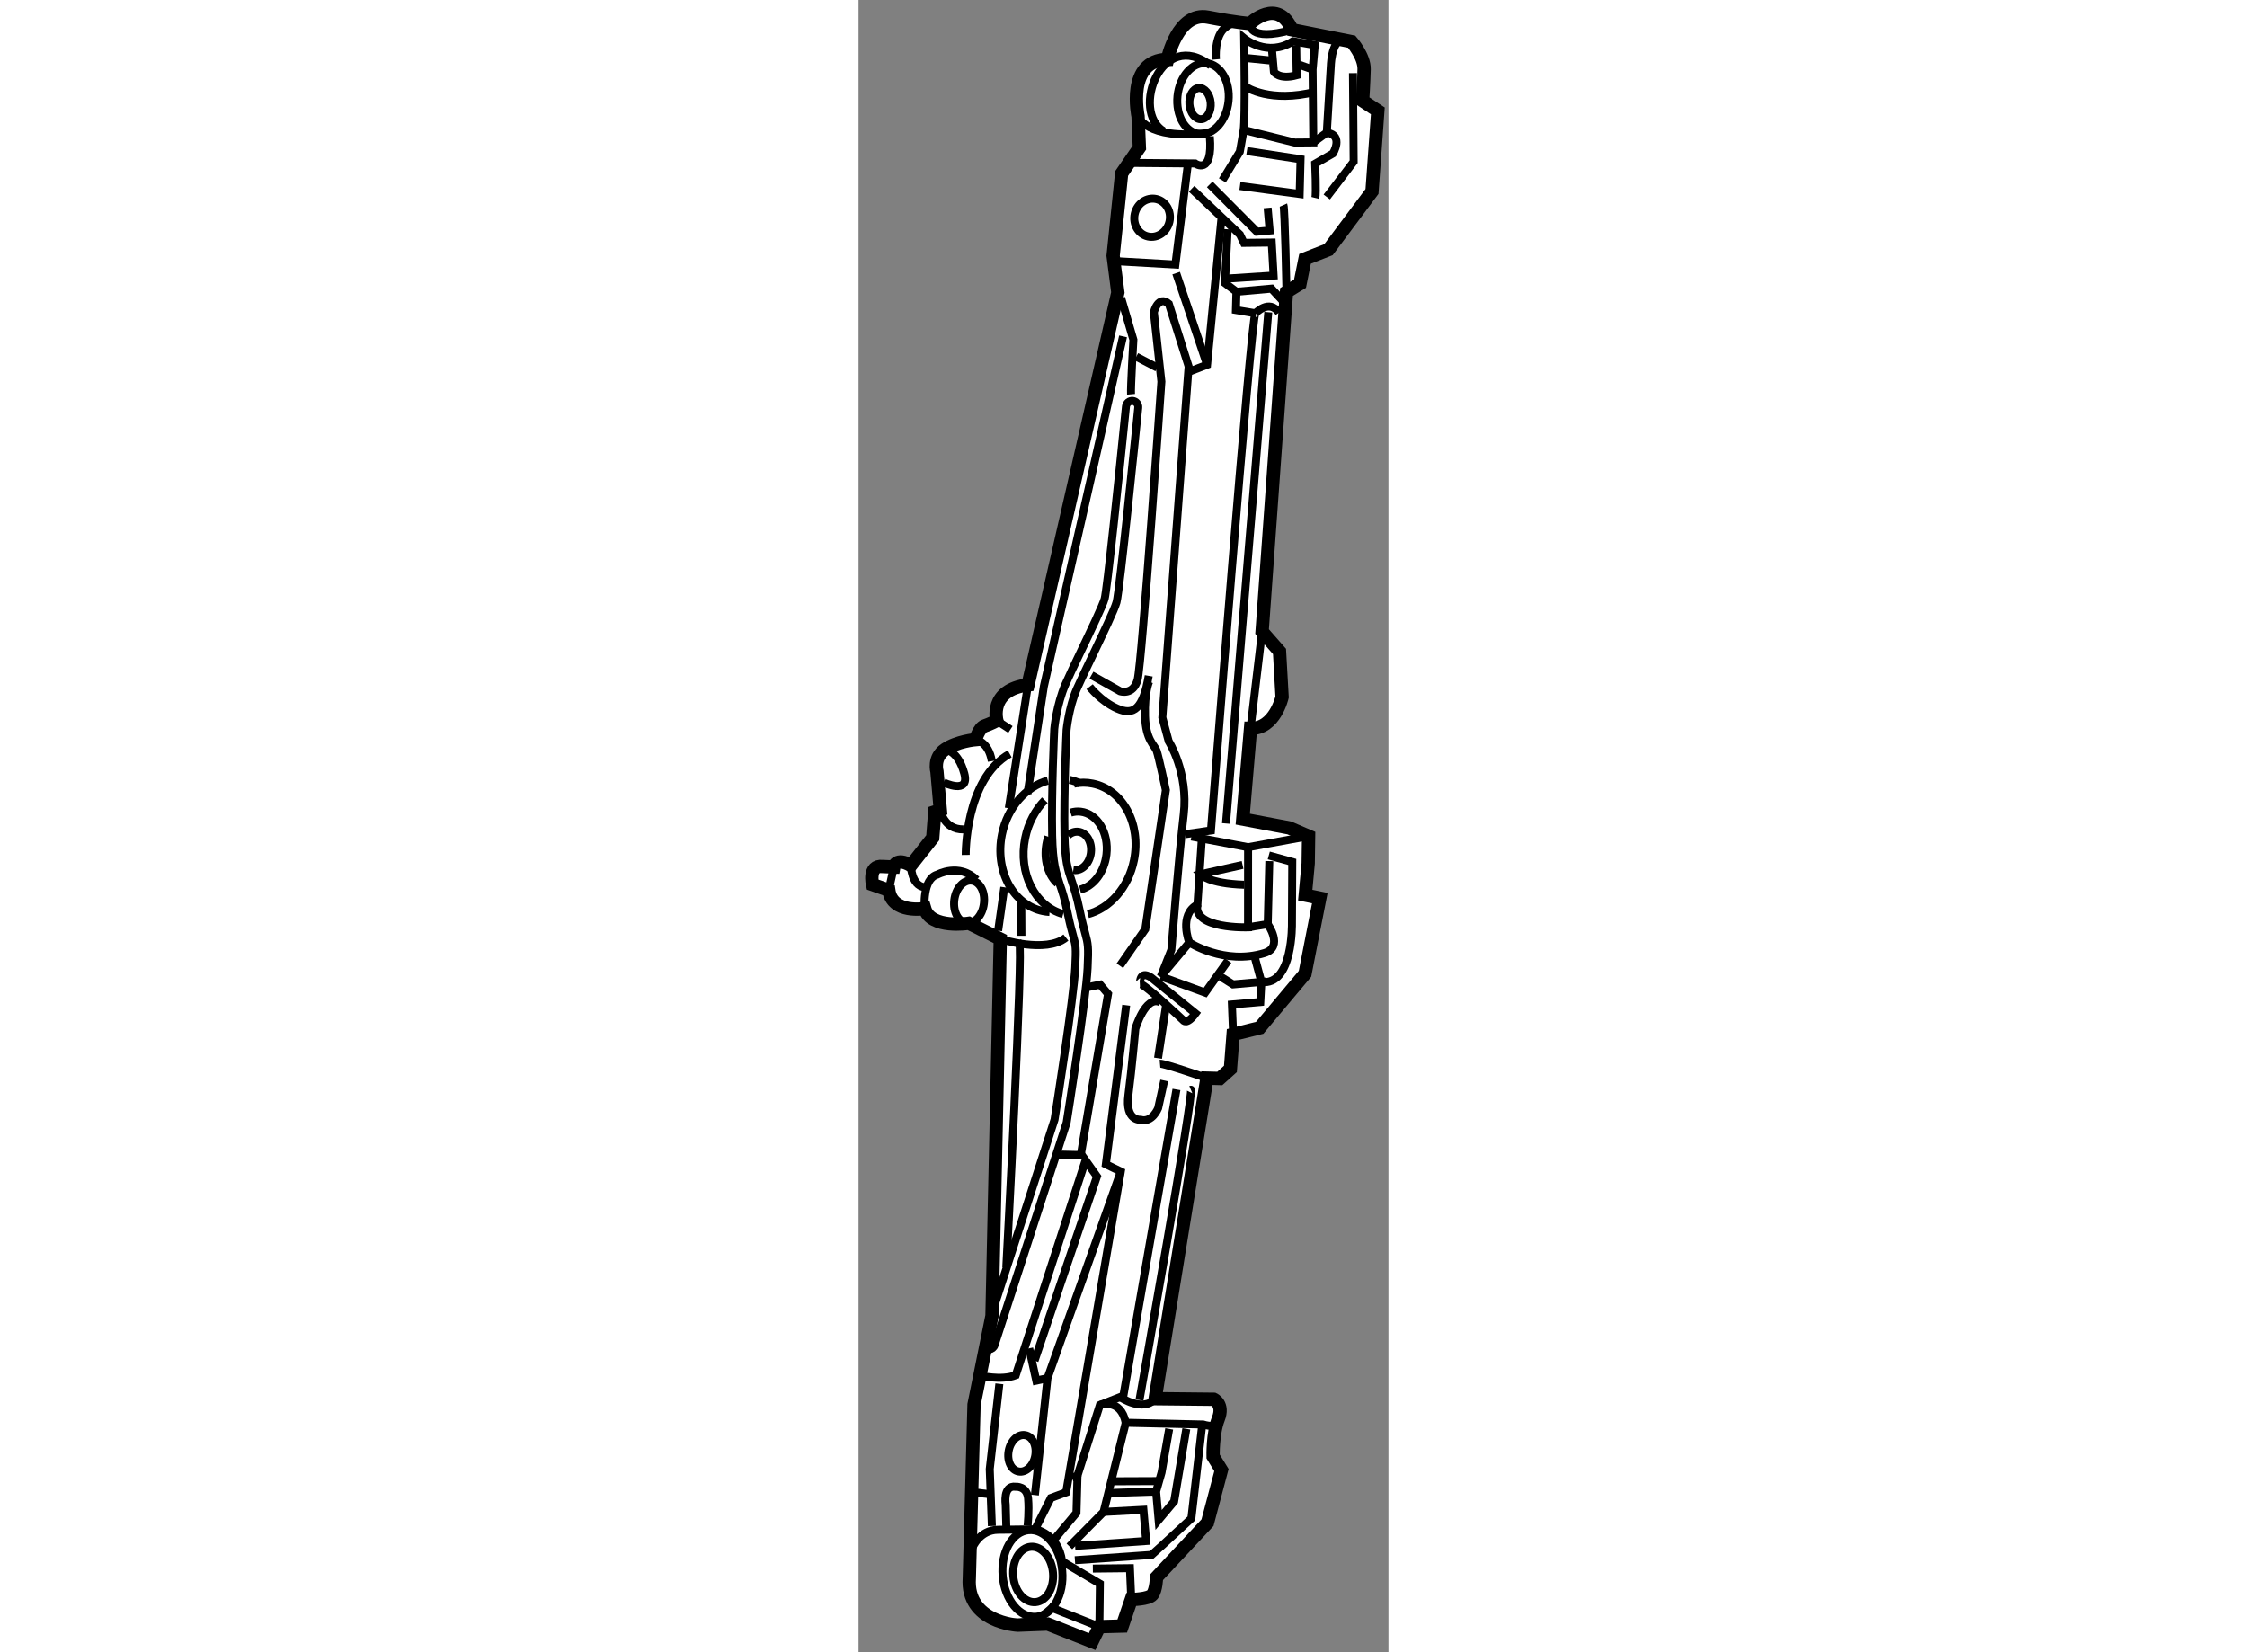 <?xml version="1.0" encoding="utf-8"?>
<!-- Generator: Adobe Illustrator 15.1.0, SVG Export Plug-In . SVG Version: 6.00 Build 0)  -->
<!DOCTYPE svg PUBLIC "-//W3C//DTD SVG 1.1//EN" "http://www.w3.org/Graphics/SVG/1.1/DTD/svg11.dtd">
<svg version="1.1" xmlns="http://www.w3.org/2000/svg" xmlns:xlink="http://www.w3.org/1999/xlink" x="0px" y="0px" width="244.8px"
	 height="180px" viewBox="96.54 90.135 19.924 62.116" enable-background="new 0 0 244.8 180" xml:space="preserve">
	
<rect x="96.54" y="90.135" width="19.924" height="62.116" fill="#808080" stroke="none"/>
	
<g><path fill="#FFFFFF" stroke="#000000" stroke-width="0.5" d="M106.29,101.133l-0.178-1.383l0.32-3.092l0.667-0.971l-0.049-1.179
				c0,0-0.457-2.11,1.103-2.14c0,0,0.378-1.807,1.526-1.586c1.146,0.222,1.579,0.238,1.579,0.238s1.041-1.006,1.58,0.236l2.243,0.447
				c0,0,0.479,0.55,0.468,1.035c-0.011,0.484-0.057,1.188-0.057,1.188l0.572,0.378l-0.219,3.03l-1.636,2.188l-0.882,0.345
				l-0.188,0.933l-0.508,0.312l-0.919,12.767l0.656,0.748l0.097,1.713c0,0-0.271,1.205-1.187,1.178l-0.292,3.412l1.75,0.331
				l0.725,0.312l-0.015,1.021l-0.111,1.193l0.548,0.113l-0.557,2.845l-1.703,2.031l-1,0.248l-0.101,1.299l-0.399,0.358l-0.483-0.013
				l-1.949,12.051l2.204,0.023c0,0,0.392,0.18,0.172,0.736c-0.218,0.555-0.196,1.414-0.196,1.414l0.314,0.51l-0.525,1.98
				l-1.916,2.051c0,0-0.013,0.484-0.158,0.658s-0.791,0.178-0.791,0.178l-0.341,0.998l-0.858,0.023l-0.274,0.561l-1.67-0.66
				l-1.125,0.043c0,0-1.942-0.096-1.822-1.773l0.178-6.52l0.675-3.338l0.312-14.165l-1.183-0.593c0,0-1.431,0.231-1.659-0.553
				c0,0-1.217,0.215-1.351-0.688l-0.611-0.214c0,0-0.171-0.737,0.372-0.679l0.431,0.018c0,0,0.073-0.383,0.64-0.057l0.821-1.041
				l0.077-0.975l0.208-0.072l-0.126-1.44c0,0-0.152-0.523,0.302-0.831c0.457-0.311,1.152-0.371,1.152-0.371s0.123-0.441,0.333-0.514
				c0.208-0.07,0.464-0.201,0.464-0.201s-0.317-1.154,1.172-1.342L106.29,101.133z"></path><polyline fill="none" stroke="#000000" stroke-width="0.3" points="106.485,102.781 103.507,115.943 102.892,119.977 		"></polyline><ellipse transform="matrix(0.996 -0.087 0.087 0.996 -12.639 9.574)" fill="none" stroke="#000000" stroke-width="0.3" cx="103.165" cy="149.326" rx="0.75" ry="1.044"></ellipse><path fill="none" stroke="#000000" stroke-width="0.3" d="M103.7,150.542l1.895,0.75l0.019-1.617l-1.419-0.842
				c-0.147-1.061-1.018-1.201-1.018-1.201s-0.698,0.01-1.396,0.016c-0.698,0.008-0.962,0.678-0.962,0.678"></path><path fill="none" stroke="#000000" stroke-width="0.3" d="M102.032,151.12c0.161-0.016,1.147,0.221,1.877-0.65"></path><path fill="none" stroke="#000000" stroke-width="0.3" d="M101.108,141.849c0,0,0.193,0.051,0.457,0.072
				c0.264,0.025,0.601,0.023,0.886-0.084l2.624-8.078l0.429,0.605l-2.347,6.928"></path><polyline fill="none" stroke="#000000" stroke-width="0.3" points="103.177,147.632 103.771,146.452 104.345,146.239 
				106.4,134.179 105.839,133.907 106.603,127.927 		"></polyline><polyline fill="none" stroke="#000000" stroke-width="0.3" points="103.926,133.538 104.895,133.56 105.921,127.503 
				105.622,127.153 105.146,127.25 		"></polyline><path fill="none" stroke="#000000" stroke-width="0.3" d="M101.614,139.329l2.296-7.102c0.05-0.313,0.724-4.598,0.778-5.723
				c0.037-0.759,0.022-0.813-0.072-1.16c-0.052-0.187-0.124-0.444-0.219-0.905c-0.102-0.5-0.198-0.793-0.287-1.051
				c-0.15-0.447-0.268-0.799-0.29-1.844c-0.032-1.6,0.077-3.976,0.079-4.001c0.003-0.048,0.092-0.921,0.416-1.673
				c0.124-0.285,0.356-0.774,0.604-1.289c0.359-0.749,0.804-1.682,0.873-1.932c0.087-0.309,0.529-4.496,0.803-7.234
				c0.015-0.127,0.13-0.219,0.255-0.207c0.127,0.014,0.22,0.127,0.206,0.254c-0.07,0.701-0.693,6.865-0.816,7.312
				c-0.08,0.29-0.5,1.161-0.903,2.007c-0.245,0.511-0.477,0.994-0.597,1.271c-0.294,0.684-0.377,1.517-0.378,1.525
				c-0.001,0.012-0.112,2.374-0.078,3.957c0.02,0.974,0.123,1.281,0.267,1.707c0.09,0.271,0.193,0.58,0.301,1.103
				c0.091,0.448,0.161,0.697,0.21,0.878c0.109,0.407,0.128,0.497,0.09,1.304c-0.057,1.188-0.755,5.607-0.785,5.792
				c-0.002,0.013-0.005,0.024-0.008,0.036l-2.706,8.354c-0.03,0.09-0.11,0.15-0.2,0.158l0,0c-0.03,0.002-0.061,0.002-0.09-0.012"></path><path fill="none" stroke="#000000" stroke-width="0.3" d="M102.581,125.593c0.165,0.04-0.486,12.189-0.486,12.189"></path><path fill="none" stroke="#000000" stroke-width="0.3" d="M101.869,125.439c0,0,1.714,0.55,2.468-0.055"></path><path fill="none" stroke="#000000" stroke-width="0.3" d="M100.14,123.971c-0.053,0.439,0.152,0.828,0.458,0.865
				c0.311,0.037,0.602-0.287,0.655-0.729c0.056-0.441-0.149-0.828-0.458-0.866C100.487,123.203,100.194,123.531,100.14,123.971z"></path><path fill="none" stroke="#000000" stroke-width="0.3" d="M99.027,124.294c0,0-0.1-1.12,0.479-1.28c0,0,0.819-0.446,1.469,0.195"></path><path fill="none" stroke="#000000" stroke-width="0.3" d="M100.57,122.277c0,0-0.036-2.848,1.653-3.802"></path><line fill="none" stroke="#000000" stroke-width="0.3" x1="101.789" y1="125.125" x2="102.021" y2="123.492"></line><line fill="none" stroke="#000000" stroke-width="0.3" x1="102.665" y1="125.316" x2="102.659" y2="124.027"></line><path fill="none" stroke="#000000" stroke-width="0.3" d="M98.508,122.674c0,0,0.012,0.751,0.503,0.814"></path><line fill="none" stroke="#000000" stroke-width="0.3" x1="97.676" y1="123.605" x2="97.869" y2="122.73"></line><path fill="none" stroke="#000000" stroke-width="0.3" d="M105.162,124.502c0.823-0.217,1.528-0.996,1.734-2.029
				c0.275-1.361-0.419-2.652-1.549-2.877c-0.239-0.049-0.477-0.047-0.708,0.002"></path><path fill="none" stroke="#000000" stroke-width="0.3" d="M103.544,120.217c-0.354,0.365-0.625,0.858-0.739,1.432
				c-0.266,1.313,0.37,2.559,1.428,2.85"></path><path fill="none" stroke="#000000" stroke-width="0.3" d="M103.659,119.483c-0.819,0.22-1.519,0.997-1.728,2.026
				c-0.274,1.363,0.42,2.652,1.55,2.88c0.08,0.017,0.162,0.026,0.241,0.031"></path><path fill="none" stroke="#000000" stroke-width="0.3" d="M104.878,119.59c-0.127-0.06-0.261-0.105-0.403-0.135"></path><path fill="none" stroke="#000000" stroke-width="0.3" d="M103.675,121.594c-0.044,0.125-0.075,0.26-0.09,0.398
				c-0.065,0.557,0.115,1.066,0.435,1.359"></path><path fill="none" stroke="#000000" stroke-width="0.3" d="M104.87,123.581c0.496-0.122,0.912-0.647,0.991-1.321
				c0.095-0.816-0.34-1.536-0.968-1.609c-0.129-0.016-0.257-0.002-0.379,0.037"></path><path fill="none" stroke="#000000" stroke-width="0.3" d="M104.616,122.844c0.008,0.001,0.015,0.003,0.021,0.003
				c0.307,0.037,0.594-0.259,0.64-0.655c0.047-0.398-0.166-0.752-0.472-0.786c-0.142-0.018-0.279,0.036-0.391,0.138"></path><path fill="none" stroke="#000000" stroke-width="0.3" d="M99.614,120.586c0,0,0.121,0.742,0.873,0.73"></path><path fill="none" stroke="#000000" stroke-width="0.3" d="M99.789,118.314c0,0,0.485,0.009,0.727,0.903
				c0.215,0.808-0.777,0.337-0.777,0.337"></path><path fill="none" stroke="#000000" stroke-width="0.3" d="M100.941,117.943c0,0,0.49,0.064,0.61,0.807"></path><line fill="none" stroke="#000000" stroke-width="0.3" x1="101.738" y1="117.229" x2="102.251" y2="117.56"></line><line fill="none" stroke="#000000" stroke-width="0.3" x1="102.91" y1="115.887" x2="102.189" y2="120.521"></line><path fill="none" stroke="#000000" stroke-width="0.3" d="M105.228,115.953c0,0,0.425,0.554,1.04,0.822
				c0.614,0.27,0.968,0.021,1.182-1.231"></path><path fill="none" stroke="#000000" stroke-width="0.3" d="M105.297,115.518l1.074,0.604c0,0,0.498,0.171,0.661-0.434
				c0.161-0.605,0.895-11.206,0.895-11.206l-0.284-2.607c0,0,0.159-0.659,0.563-0.319l0.745,2.354l-0.989,13.201l0.24,0.893
				c0,0,0.747,1.171,0.564,2.747c-0.184,1.574-0.465,5.095-0.465,5.095l-0.396,1l1.07-1.277c0,0-0.414-1.038,0.306-1.425l0.163-2.432
				"></path><path fill="none" stroke="#000000" stroke-width="0.3" d="M106.365,126.443l0.956-1.375l0.773-5.229c0,0-0.271-1.266-0.345-1.475
				c-0.07-0.208-0.411-0.393-0.436-1.305c-0.027-0.912,0.155-1.305,0.155-1.305"></path><path fill="none" stroke="#000000" stroke-width="0.3" d="M106.785,104.959c-0.019-0.213,0.089-2.051,0.089-2.051l-0.461-1.571"></path><line fill="none" stroke="#000000" stroke-width="0.3" x1="107.771" y1="103.957" x2="106.983" y2="103.545"></line><polyline fill="none" stroke="#000000" stroke-width="0.3" points="108.915,104.127 109.645,103.848 110.183,98.371 		"></polyline><line fill="none" stroke="#000000" stroke-width="0.3" x1="108.482" y1="100.403" x2="109.645" y2="103.848"></line><polyline fill="none" stroke="#000000" stroke-width="0.3" points="106.237,99.955 108.453,100.082 108.917,96.347 		"></polyline><ellipse transform="matrix(0.976 0.216 -0.216 0.976 23.776 -20.92)" fill="none" stroke="#000000" stroke-width="0.3" cx="107.629" cy="98.354" rx="0.669" ry="0.721"></ellipse><ellipse transform="matrix(0.995 0.1 -0.1 0.995 9.962 -10.501)" fill="none" stroke="#000000" stroke-width="0.3" cx="109.463" cy="93.866" rx="0.964" ry="1.339"></ellipse><path fill="none" stroke="#000000" stroke-width="0.3" d="M109.783,92.602c-1.849-1.449-3.021,1.717-1.771,2.467"></path><path fill="none" stroke="#000000" stroke-width="0.3" d="M107.05,94.509c0,0,0.292,0.888,2.583,0.634"></path><ellipse transform="matrix(-0.996 0.088 -0.088 -0.996 226.607 178.007)" fill="none" stroke="#000000" stroke-width="0.3" cx="109.394" cy="93.98" rx="0.401" ry="0.588"></ellipse><polyline fill="none" stroke="#000000" stroke-width="0.3" points="109.745,97.066 111.515,98.846 111.996,98.803 111.921,97.951 
						"></polyline><path fill="none" stroke="#000000" stroke-width="0.3" d="M110.218,96.917l0.657-1.079c0,0,0.072-0.383,0.144-0.818
				c0.067-0.438,0.02-3.442,0.02-3.442s0.869,0.729,1.835,0.108l0.819,0.142l-0.081,0.921l0.026,2.74l-0.697,0.006l-1.922-0.475"></path><path fill="none" stroke="#000000" stroke-width="0.3" d="M109.978,92.369c0,0-0.08-0.906,0.375-1.215
				c0,0,0.301-0.282,0.601-0.066"></path><path fill="none" stroke="#000000" stroke-width="0.3" d="M113.714,97.578c0.042-0.165-0.006-1.289-0.006-1.289l0.667-0.383
				c0,0,0.423-0.683-0.23-0.785l0.153-2.541c0,0,0.042-1.348,0.782-0.875"></path><polyline fill="none" stroke="#000000" stroke-width="0.3" points="115.129,92.885 115.155,96.215 114.144,97.541 		"></polyline><line fill="none" stroke="#000000" stroke-width="0.3" x1="114.144" y1="95.121" x2="113.638" y2="95.488"></line><path fill="none" stroke="#000000" stroke-width="0.3" d="M111.257,91.021c0,0-0.099,0.707,1.58,0.236"></path><polyline fill="none" stroke="#000000" stroke-width="0.3" points="110.879,97.129 113.125,97.428 113.158,96.122 111.141,95.814 
						"></polyline><line fill="none" stroke="#000000" stroke-width="0.3" x1="111.945" y1="101.873" x2="110.355" y2="121.094"></line><line fill="none" stroke="#000000" stroke-width="0.3" x1="111.277" y1="117.518" x2="111.71" y2="113.879"></line><path fill="none" stroke="#000000" stroke-width="0.3" d="M108.832,121.496l0.958-0.139c0,0,1.512-19.428,1.672-19.443
				l-0.734-0.123l0.019-0.688l-0.431-0.326l0.103-2.023"></path><path fill="none" stroke="#000000" stroke-width="0.3" d="M113.46,121.572l-2.274,0.414l-0.002,3.012c0,0-2.091,0.076-1.903-0.855
				"></path><line fill="none" stroke="#000000" stroke-width="0.3" x1="109.056" y1="121.584" x2="111.186" y2="121.986"></line><path fill="none" stroke="#000000" stroke-width="0.3" d="M111.184,124.998l0.741-0.12c0,0,0.612,0.859-0.12,1.086
				c-1.506,0.465-2.83-0.396-2.83-0.396"></path><line fill="none" stroke="#000000" stroke-width="0.3" x1="111.984" y1="122.508" x2="111.925" y2="124.878"></line><path fill="none" stroke="#000000" stroke-width="0.3" d="M111.445,126.157l0.241,0.893c1.197,0.163,1.149-2.197,1.149-2.197
				l0.012-2.313l-0.883-0.244"></path><polyline fill="none" stroke="#000000" stroke-width="0.3" points="107.905,126.845 109.572,127.452 110.433,126.247 		"></polyline><path fill="none" stroke="#000000" stroke-width="0.3" d="M110.978,122.652l-1.583,0.354c0,0,0.3,0.349,1.647,0.392"></path><path fill="none" stroke="#000000" stroke-width="0.3" d="M107.532,126.878l1.678,1.357c-0.337,0.459-0.463,0.256-0.463,0.256
				s-1.462-1.379-1.623-1.363C107.124,127.128,107.078,126.595,107.532,126.878z"></path><polyline fill="none" stroke="#000000" stroke-width="0.3" points="110.623,129.024 110.578,127.899 111.645,127.806 
				111.686,127.05 110.619,127.144 110.164,126.86 		"></polyline><path fill="none" stroke="#000000" stroke-width="0.3" d="M107.873,130.126c0.159-0.014,1.767,0.543,1.767,0.543"></path><line fill="none" stroke="#000000" stroke-width="0.3" x1="107.8" y1="129.919" x2="108.107" y2="127.902"></line><path fill="none" stroke="#000000" stroke-width="0.3" d="M108.034,130.757l-0.23,1.042c0,0-0.22,0.558-0.661,0.435
				c0,0-0.588,0.053-0.457-0.928c0.127-0.979,0.263-2.496,0.263-2.496s0.373-1.268,0.933-0.996"></path><path fill="none" stroke="#000000" stroke-width="0.3" d="M107.102,142.772c0,0,2.085-11.739,1.93-11.674"></path><path fill="none" stroke="#000000" stroke-width="0.3" d="M110.066,143.479c0.091,0.422-0.57,0.211-0.57,0.211l-2.91-0.066
				l-0.833,3.352l-1.285,1.297"></path><polyline fill="none" stroke="#000000" stroke-width="0.3" points="108.864,143.854 108.405,146.583 107.822,147.278 
				107.728,146.21 107.933,145.493 108.22,143.856 		"></polyline><polyline fill="none" stroke="#000000" stroke-width="0.3" points="109.45,143.802 109.053,147.222 107.958,148.233 
				107.56,148.591 104.676,148.792 		"></polyline><polyline fill="none" stroke="#000000" stroke-width="0.3" points="104.564,145.685 104.772,145.612 105.613,142.958 
				106.497,142.61 108.493,131.094 		"></polyline><polyline fill="none" stroke="#000000" stroke-width="0.3" points="103.907,147.999 104.734,147.011 104.772,145.612 		"></polyline><line fill="none" stroke="#000000" stroke-width="0.3" x1="107.907" y1="145.817" x2="106.028" y2="145.825"></line><line fill="none" stroke="#000000" stroke-width="0.3" x1="105.852" y1="146.269" x2="107.728" y2="146.21"></line><polyline fill="none" stroke="#000000" stroke-width="0.3" points="104.683,148.253 107.354,148.069 107.251,146.897 
				105.753,146.976 		"></polyline><path fill="none" stroke="#000000" stroke-width="0.3" d="M105.613,142.958c0,0,0.781-0.285,0.973,0.666"></path><path fill="none" stroke="#000000" stroke-width="0.3" d="M106.395,142.673c0,0,0.858,0.568,1.295,0.047"></path><polyline fill="none" stroke="#000000" stroke-width="0.3" points="106.794,150.271 106.744,149.091 105.35,149.106 		"></polyline><line fill="none" stroke="#000000" stroke-width="0.3" x1="100.795" y1="146.229" x2="101.557" y2="146.323"></line><polyline fill="none" stroke="#000000" stroke-width="0.3" points="103.17,146.343 103.645,141.948 106.4,134.179 		"></polyline><polyline fill="none" stroke="#000000" stroke-width="0.3" points="102.955,140.827 103.222,142.04 103.645,141.948 		"></polyline><polyline fill="none" stroke="#000000" stroke-width="0.3" points="101.553,147.507 101.473,145.364 101.835,142.161 		"></polyline><path fill="none" stroke="#000000" stroke-width="0.3" d="M102.184,144.685c-0.069,0.379,0.099,0.725,0.377,0.771
				c0.276,0.051,0.557-0.215,0.623-0.592c0.067-0.379-0.102-0.729-0.379-0.773C102.53,144.04,102.25,144.308,102.184,144.685z"></path><path fill="none" stroke="#000000" stroke-width="0.3" d="M102.096,147.565l-0.023-0.857c0,0-0.117-0.742,0.373-0.678
				c0,0,0.427-0.037,0.469,0.441c0.042,0.48-0.019,1.023-0.019,1.023"></path><ellipse transform="matrix(0.996 -0.088 0.088 0.996 -12.707 9.62)" fill="none" stroke="#000000" stroke-width="0.3" cx="103.057" cy="149.336" rx="1.124" ry="1.634"></ellipse><path fill="none" stroke="#000000" stroke-width="0.3" d="M106.691,96.259l2.502,0.022c0,0,0.679,0.482,0.554-1.016"></path><path fill="none" stroke="#000000" stroke-width="0.3" d="M111.119,93.412c0,0,0.901,0.605,2.595,0.174"></path><path fill="none" stroke="#000000" stroke-width="0.3" d="M112.083,91.996l0.074,0.84c0,0,0.188,0.308,0.856,0.127l-0.018-1.127"></path><line fill="none" stroke="#000000" stroke-width="0.3" x1="111.142" y1="92.32" x2="111.997" y2="92.406"></line><line fill="none" stroke="#000000" stroke-width="0.3" x1="112.975" y1="92.522" x2="113.612" y2="92.748"></line><path fill="none" stroke="#000000" stroke-width="0.3" d="M112.516,97.844c0.052,0.117,0.114,3.269,0.114,3.269"></path><polyline fill="none" stroke="#000000" stroke-width="0.3" points="110.42,100.607 112.145,100.496 112.075,99.254 
				111.029,99.266 110.88,98.956 109.063,97.234 		"></polyline><polyline fill="none" stroke="#000000" stroke-width="0.3" points="110.746,101.104 112.065,100.987 112.514,101.473 		"></polyline><path fill="none" stroke="#000000" stroke-width="0.3" d="M111.461,101.914c0,0,0.518-0.556,0.888-0.024"></path></g>


</svg>